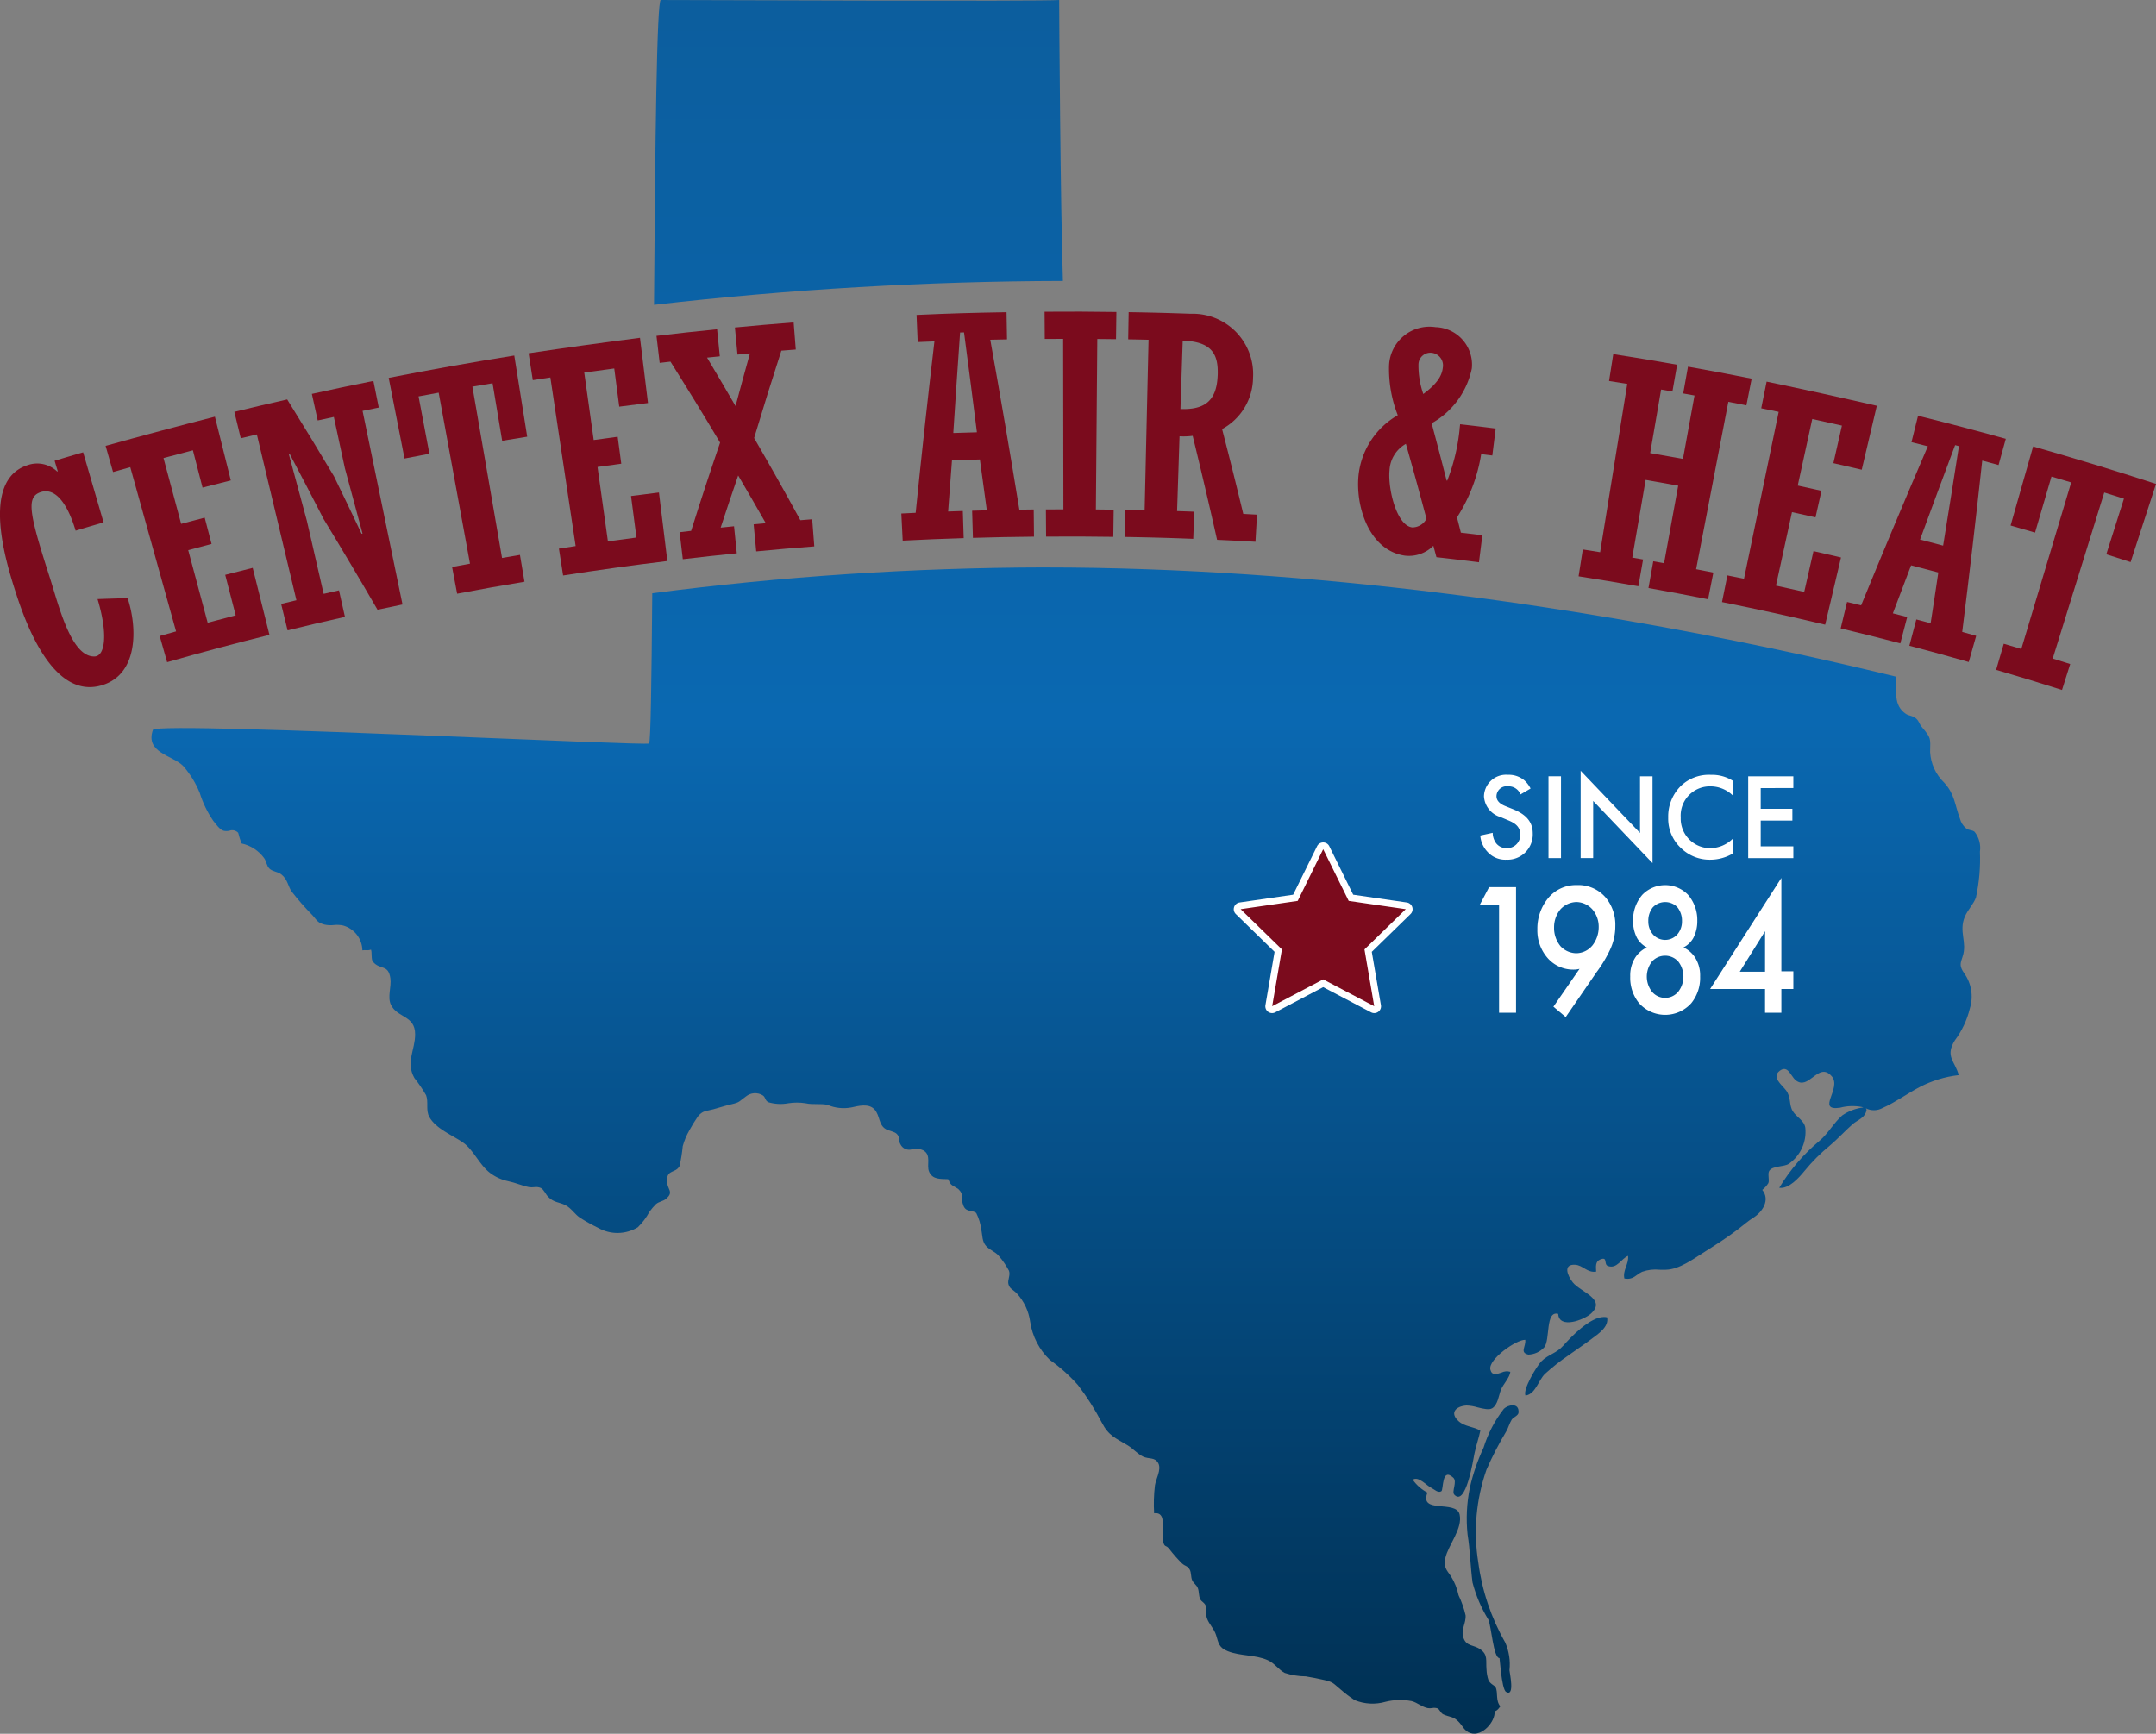<?xml version="1.0" encoding="UTF-8"?> <svg xmlns="http://www.w3.org/2000/svg" xmlns:xlink="http://www.w3.org/1999/xlink" width="190.675" height="153.357" viewBox="0 0 190.675 153.357"><rect x="0" y="0" width="190.675" height="153.357" fill="#808080" stroke="none"/><defs><clipPath id="clip-path"><path id="Path_37431" data-name="Path 37431" d="M164.023,124.623a10.82,10.82,0,0,0-1.787,3.424,17.438,17.438,0,0,0-1.216,3.552,13.664,13.664,0,0,0-.2,4.13c.225,1.39.249,2.791.437,4.244a12.059,12.059,0,0,0,1.4,3.284c.272.616.447,3.387.98,3.409.016-.305.168,2.734.588,2.987.8.485.313-1.7.3-1.91a4.825,4.825,0,0,0-.374-2.459,19.351,19.351,0,0,1-2.38-7.062,16.767,16.767,0,0,1,.726-8.233,29.466,29.466,0,0,1,1.742-3.375c.2-.346.28-.711.486-1.044.124-.2.578-.352.6-.61.045-.482-.211-.66-.524-.66a1.22,1.22,0,0,0-.784.322m5.245-5.575c-.575.653-1.33.769-1.918,1.369-.417.426-1.665,2.509-1.4,3.027.9-.137,1.134-1.356,1.726-1.924a19.085,19.085,0,0,1,2.073-1.635c.68-.488,1.4-.966,2.016-1.433s1.574-1.068,1.4-1.929a1.17,1.17,0,0,0-.271-.031c-1.253,0-2.946,1.788-3.622,2.556m-45.9-68.859a272.3,272.3,0,0,0-34.651,2.289c-.061,7.747-.141,13.211-.284,13.29-.188.1-9.082-.286-18.813-.676-11.839-.474-24.917-.949-25.063-.534-.717,2.037,1.775,2.257,2.679,3.2a8.472,8.472,0,0,1,1.457,2.364,9.158,9.158,0,0,0,1.193,2.473c.245.3.562.769.9.882a1.078,1.078,0,0,0,.543,0,.718.718,0,0,1,.77.187,7.71,7.71,0,0,0,.295.943,3.343,3.343,0,0,1,2,1.3c.209.3.213.674.463.922.276.273.771.278,1.074.529.552.455.552.983.883,1.486a23.164,23.164,0,0,0,1.857,2.117c.431.495.439.641,1.038.817a2.5,2.5,0,0,0,.844.046,2.545,2.545,0,0,1,.835.043,2.327,2.327,0,0,1,1.692,2.194,1.59,1.59,0,0,1,.324-.013,1,1,0,0,0,.439-.051c.108.291-.009.859.17,1.072.648.771,1.37.184,1.545,1.485.1.72-.276,1.633.042,2.312.55,1.178,2.15.937,2.145,2.625,0,1.4-.85,2.47-.064,3.866a12.338,12.338,0,0,1,1.035,1.521c.231.616-.05,1.321.285,1.923.586,1.052,2.068,1.624,2.965,2.247.966.671,1.433,1.968,2.424,2.718a4.041,4.041,0,0,0,1.563.709c.659.137,1.243.406,1.857.529a1.641,1.641,0,0,0,.445.008,1.077,1.077,0,0,1,.616.072c.267.145.424.562.64.78.531.535.954.442,1.546.748.5.256.821.807,1.278,1.108a16.391,16.391,0,0,0,1.589.884,3.462,3.462,0,0,0,3.515-.047,5.658,5.658,0,0,0,1.031-1.371,5.559,5.559,0,0,1,.578-.679c.257-.219.637-.259.861-.444.8-.662.077-.834.106-1.678.033-.955.751-.592,1.113-1.234a13.465,13.465,0,0,0,.285-1.766,5.927,5.927,0,0,1,.594-1.419,13.169,13.169,0,0,1,.748-1.214c.444-.536.687-.448,1.391-.64.532-.145,1.032-.314,1.592-.441.771-.176.668-.27,1.259-.682a1.29,1.29,0,0,1,1.479-.11c.288.17.189.475.526.622a3.747,3.747,0,0,0,1.75.086,4.932,4.932,0,0,1,1.521,0c.649.151,1.365,0,1.96.15a3.669,3.669,0,0,0,2.1.218c.594-.128,1.519-.388,2.037.174.5.541.347,1.372,1.007,1.748.254.144.756.215.959.413.312.3.135.593.324.914a.854.854,0,0,0,1.072.442,1.372,1.372,0,0,1,.942.1c.776.425.261,1.316.533,1.911.322.705,1.012.609,1.677.647.116.2.138.384.351.532l.547.334c.575.556.163.761.459,1.487.252.619.866.355,1.135.65a4.436,4.436,0,0,1,.442,1.481c.117.513.052,1.017.435,1.44.334.369.8.479,1.13.881a7.036,7.036,0,0,1,.885,1.3c.145.4-.15.822-.049,1.183.121.432.4.468.736.809a4.646,4.646,0,0,1,1.184,2.513,5.86,5.86,0,0,0,1.745,3.379,14.468,14.468,0,0,1,2.47,2.208,22.587,22.587,0,0,1,2.122,3.332c.611,1.188,1.222,1.364,2.317,2.031.462.281.85.747,1.324.974.53.254,1.069.019,1.364.61.277.556-.232,1.4-.308,1.948a13.794,13.794,0,0,0-.07,2.46c.867-.122.782.818.781,1.426a4.268,4.268,0,0,0,0,1.06c.176.588.22.269.532.636a12.449,12.449,0,0,0,1.146,1.307c.318.284.466.185.686.55.152.251.093.656.214.932.132.3.4.418.512.727s.06.636.2.948c.109.246.4.3.513.641s-.033.727.086,1.058c.2.551.632.915.812,1.5.219.714.245,1.1,1.037,1.415,1.132.447,2.412.295,3.53.793.61.272.958.845,1.506,1.13a6.115,6.115,0,0,0,1.854.3c.6.1,1.1.2,1.679.333.8.185.777.321,1.393.817a10.958,10.958,0,0,0,1.256.954,4.16,4.16,0,0,0,2.743.141,5.4,5.4,0,0,1,2.291-.057c.534.145.851.489,1.413.618a1.191,1.191,0,0,0,.392,0,.95.95,0,0,1,.473.021c.223.1.276.421.525.534.578.261.848.16,1.323.622.4.389.512.852,1.084,1.037,1.022.33,2.194-1,2.135-1.93.281-.083.343-.25.5-.434-.442-.538-.176-1.215-.423-1.705-.066-.131-.471-.28-.628-.613a3.538,3.538,0,0,1-.172-.971c-.069-.757.142-1.262-.527-1.745-.626-.452-1.252-.233-1.523-1.062-.229-.7.255-1.265.2-1.962a8.557,8.557,0,0,0-.62-1.768,5.175,5.175,0,0,0-.685-1.7c-.363-.527-.666-.79-.486-1.592.262-1.168,1.554-2.608,1.261-3.862-.305-1.305-3.608-.015-2.842-1.927a3.646,3.646,0,0,1-1.3-1.141c.515-.349,1.212.52,1.689.748.222.106.546.449.838.272.208-.126.009-2.161,1.057-1.2.375.345-.164,1.229.088,1.5,1.025,1.115,1.684-3.128,1.787-3.647.131-.659.391-1.378.519-2.012-.585-.365-1.372-.347-1.91-.827-.839-.749-.257-1.341.687-1.4a3.682,3.682,0,0,1,.971.163c.509.127,1.03.254,1.307.079.494-.311.57-1.131.762-1.623s.8-1.106.831-1.6a1.081,1.081,0,0,0-.79.074c-.423.139-.832.279-.97-.265-.227-.9,2.3-2.672,3.086-2.638.062.634-.517,1.124.278,1.311a2.018,2.018,0,0,0,1.391-.636c.557-.656.082-3.28,1.243-2.97.071,1.374,2.3.532,2.912-.036,1.377-1.269-.971-1.91-1.627-2.752-.49-.627-.862-1.617.211-1.555.7.04,1.064.732,1.861.607-.022-.432-.086-.887.347-1.069.722-.3.29.434.7.575.8.274,1.161-.647,1.775-.9.091.715-.5,1.281-.324,2.006.827.128.958-.312,1.576-.6a3.526,3.526,0,0,1,1.541-.18c.2.005.4.01.579,0,1.175-.039,2.4-.951,3.377-1.567,1.02-.641,2.042-1.3,3-2.031.448-.341.869-.716,1.309-.99.822-.512,1.535-1.578.813-2.473a2.36,2.36,0,0,0,.537-.6c.11-.283-.084-.838.078-1.086.3-.464,1.3-.325,1.748-.632a3.451,3.451,0,0,0,1.441-3.187c-.1-.645-.782-.929-1.107-1.456-.351-.57-.132-1.229-.6-1.854-.334-.45-1.313-1.151-.553-1.723.729-.548.969.478,1.412.839.557.453,1.036.094,1.513-.265.528-.4,1.052-.8,1.672-.088.928,1.061-1.428,3.088.724,2.784a4.327,4.327,0,0,1,1.94-.067c.05.014.09.027.136.041a4.138,4.138,0,0,0-1.863.7c-.757.659-1.233,1.585-2,2.237a16.556,16.556,0,0,0-3.58,4.171c.852.122,1.744-.889,2.243-1.5l.011-.013a15.727,15.727,0,0,1,2.21-2.21c.721-.606,1.351-1.312,2.051-1.921.294-.256.827-.479,1.038-.816.195-.311.205-.489.1-.576A1.589,1.589,0,0,0,197.536,98c1.128-.5,2.163-1.268,3.272-1.849a9.928,9.928,0,0,1,3.45-1.054c-.334-1.261-1.231-1.639-.34-3.077a7.748,7.748,0,0,0,1.326-2.826,3.53,3.53,0,0,0-.51-3.115c-.423-.634-.349-.825-.129-1.479.426-1.272-.371-2.2.2-3.531.251-.586.758-1.092.976-1.677a16.129,16.129,0,0,0,.353-4.057,2.3,2.3,0,0,0-.465-1.751c-.194-.19-.517-.119-.752-.307a1.671,1.671,0,0,1-.551-.863c-.474-1.272-.456-2.165-1.4-3.193a4.053,4.053,0,0,1-1.238-2.7c.026-1.259.1-1.224-.744-2.229-.214-.254-.219-.488-.487-.731-.294-.267-.633-.23-.909-.415-1.135-.761-.828-2.051-.858-3.29-3.291-.8-6.987-1.655-11.034-2.508-16.994-3.581-40.071-7.158-64.311-7.158h-.014M124.705,0c-1.361.127-32.674,0-35.234,0-.355,0-.5,12.714-.6,26.961a323.471,323.471,0,0,1,36.162-2.111c-.224-6.944-.33-23.669-.33-24.849Z" transform="translate(-44.43 0.001)" fill="#00467e"></path></clipPath><linearGradient id="linear-gradient" x1="0.5" x2="0.5" y2="1" gradientUnits="objectBoundingBox"><stop offset="0" stop-color="#0c5e9e"></stop><stop offset="0.414" stop-color="#0a68b1"></stop><stop offset="1" stop-color="#003053"></stop></linearGradient><clipPath id="clip-path-2"><rect id="Rectangle_11594" data-name="Rectangle 11594" width="190.675" height="153.357" fill="none"></rect></clipPath></defs><g id="Logo-Main-Centex-Air-Heat" transform="translate(0 0.001)"><g id="Group_35119" data-name="Group 35119" transform="translate(13.4 -0.001)"><g id="Group_35118" data-name="Group 35118" transform="translate(0 0)" clip-path="url(#clip-path)"><rect id="Rectangle_11592" data-name="Rectangle 11592" width="162.326" height="153.635" transform="translate(-0.589 0)" fill="url(#linear-gradient)"></rect></g></g><g id="Group_35121" data-name="Group 35121" transform="translate(0 -0.001)"><g id="Group_35120" data-name="Group 35120" clip-path="url(#clip-path-2)"><path id="Path_37432" data-name="Path 37432" d="M468.753,231.555l-5.25-5.5v7.724h1.107v-5.055l5.25,5.5v-7.68h-1.106Z" transform="translate(-323.712 -157.878)" fill="#fff"></path><path id="Path_37433" data-name="Path 37433" d="M490.349,228.186a3.785,3.785,0,0,0-1.161,2.831,3.547,3.547,0,0,0,1.161,2.734,3.624,3.624,0,0,0,2.56,1,3.948,3.948,0,0,0,1.985-.542v-1.313a2.874,2.874,0,0,1-1.953.835,2.612,2.612,0,0,1-2.647-2.712,2.585,2.585,0,0,1,2.636-2.755,2.821,2.821,0,0,1,1.963.8v-1.3a3.436,3.436,0,0,0-1.931-.521,3.583,3.583,0,0,0-2.614.944" transform="translate(-341.652 -158.707)" fill="#fff"></path><path id="Path_37434" data-name="Path 37434" d="M516.635,228.715v-1.041h-3.992v7.236h3.992v-1.041H513.75v-2.278h2.8v-1.041h-2.8v-1.833Z" transform="translate(-358.033 -159.008)" fill="#fff"></path><rect id="Rectangle_11593" data-name="Rectangle 11593" width="1.106" height="7.236" transform="translate(136.947 68.665)" fill="#fff"></rect><path id="Path_37435" data-name="Path 37435" d="M437.016,230.3l-.727-.293c-.705-.282-.781-.662-.781-.879a.9.9,0,0,1,1.02-.868,1.121,1.121,0,0,1,1.106.716l.89-.521a2.464,2.464,0,0,0-.553-.727,2.135,2.135,0,0,0-1.454-.488,1.954,1.954,0,0,0-2.115,1.91,2.041,2.041,0,0,0,1.475,1.833l.694.293c.477.2,1.042.5,1.042,1.237a1.162,1.162,0,0,1-1.193,1.215,1.141,1.141,0,0,1-.944-.434,1.561,1.561,0,0,1-.3-.922l-1.1.239a2.343,2.343,0,0,0,.607,1.41,2.116,2.116,0,0,0,1.7.727,2.23,2.23,0,0,0,2.332-2.322c0-.824-.369-1.584-1.7-2.126" transform="translate(-303.161 -158.706)" fill="#fff"></path><path id="Path_37436" data-name="Path 37436" d="M507.777,265.747v-8.259l-6.3,9.824h4.857v2.1h1.443v-2.1h1.059v-1.565Zm-1.443.033H504.1l2.237-3.58Z" transform="translate(-350.234 -179.831)" fill="#fff"></path><path id="Path_37437" data-name="Path 37437" d="M482.759,265.1a2.085,2.085,0,0,0,.868-.832,3.211,3.211,0,0,0,.353-1.515,3.422,3.422,0,0,0-.824-2.315,2.819,2.819,0,0,0-4.033,0,3.422,3.422,0,0,0-.824,2.315,3.211,3.211,0,0,0,.353,1.515,2.085,2.085,0,0,0,.868.832,2.483,2.483,0,0,0-1.03.9,2.938,2.938,0,0,0-.442,1.665,3.557,3.557,0,0,0,.78,2.364,3.1,3.1,0,0,0,4.622,0,3.56,3.56,0,0,0,.78-2.364,2.938,2.938,0,0,0-.442-1.665,2.487,2.487,0,0,0-1.03-.9m-2.694-3.563a1.508,1.508,0,0,1,2.149,0,1.886,1.886,0,0,1,.412,1.232,1.75,1.75,0,0,1-.4,1.166,1.438,1.438,0,0,1-2.178,0,1.75,1.75,0,0,1-.4-1.166,1.886,1.886,0,0,1,.412-1.232m2.252,7.459a1.508,1.508,0,0,1-2.355,0,2.177,2.177,0,0,1,.014-2.648,1.568,1.568,0,0,1,2.326,0,2.176,2.176,0,0,1,.015,2.648" transform="translate(-333.872 -181.296)" fill="#fff"></path><path id="Path_37438" data-name="Path 37438" d="M433.922,261.759h1.707V271.3h1.5V260.194h-2.384Z" transform="translate(-303.053 -181.721)" fill="#fff"></path><path id="Path_37439" data-name="Path 37439" d="M454.315,259.586a3.186,3.186,0,0,0-2.531,1.132,4.26,4.26,0,0,0-.971,2.781,3.692,3.692,0,0,0,.9,2.531,2.991,2.991,0,0,0,2.3,1.032,1.993,1.993,0,0,0,.53-.067l-2.311,3.347,1.089.916,2.723-3.963a11.376,11.376,0,0,0,1.192-1.981,4.848,4.848,0,0,0,.471-2.115,3.748,3.748,0,0,0-.854-2.514,3.188,3.188,0,0,0-2.532-1.1m1.34,5.362a1.864,1.864,0,0,1-1.413.666,1.945,1.945,0,0,1-1.384-.616,2.535,2.535,0,0,1-.574-1.648,2.493,2.493,0,0,1,.574-1.632,1.993,1.993,0,0,1,1.4-.633,1.954,1.954,0,0,1,1.4.633,2.357,2.357,0,0,1,.574,1.582,2.634,2.634,0,0,1-.574,1.649" transform="translate(-314.85 -181.296)" fill="#fff"></path><path id="Path_37440" data-name="Path 37440" d="M365.883,262.558a.3.3,0,0,1-.3-.353l.835-4.868-3.537-3.447a.3.3,0,0,1,.167-.514l4.887-.71,2.186-4.429a.3.3,0,0,1,.541,0l2.186,4.429,4.888.71a.3.3,0,0,1,.167.514l-3.537,3.447.835,4.868a.3.3,0,0,1-.437.318l-4.372-2.3-4.371,2.3a.3.3,0,0,1-.141.035" transform="translate(-253.377 -173.252)" fill="#7b0b1d"></path><path id="Path_37441" data-name="Path 37441" d="M369.7,247.671l2.256,4.571,5.045.733-3.65,3.558.862,5.024-4.512-2.372-4.512,2.372.862-5.024-3.65-3.558,5.045-.733Zm0-.6a.6.6,0,0,0-.541.336l-2.116,4.287-4.731.687a.6.6,0,0,0-.334,1.029l3.423,3.337-.808,4.712a.6.6,0,0,0,.875.636l4.231-2.225,4.231,2.225a.6.6,0,0,0,.875-.636l-.808-4.712,3.423-3.337a.6.6,0,0,0-.334-1.029l-4.731-.687-2.116-4.287a.6.6,0,0,0-.541-.336" transform="translate(-252.678 -172.554)" fill="#fff"></path><path id="Path_37442" data-name="Path 37442" d="M8.628,145.636c.956,3.184.642,5.039-.254,5.076-2.089.086-3.183-4.533-3.968-6.976-1.847-5.745-2.117-7.157-.769-7.572,1.207-.371,2.29.885,3.053,3.422.988-.3,1.482-.443,2.471-.732l-1.808-6.2c-1.01.294-1.515.444-2.523.747l.28.932-.057.017a2.557,2.557,0,0,0-2.64-.551c-4.145,1.367-1.885,8.572-1,11.317.945,2.926,3.373,9.5,7.675,8.12,3.16-1.012,3.054-5.1,2.2-7.681-1.064.028-1.6.044-2.663.082" transform="translate(0 -92.646)" fill="#7b0b1d"></path><path id="Path_37443" data-name="Path 37443" d="M41.547,136.189l.928,3.585c-.992.257-1.487.387-2.478.653l-1.722-6.422c.825-.221,1.238-.331,2.065-.546l-.607-2.328c-.833.217-1.25.327-2.082.55L36.09,125.86c1.041-.279,1.562-.417,2.6-.686l.853,3.3c1-.258,1.5-.385,2.5-.635L40.636,122.2q-4.851,1.241-9.666,2.581l.658,2.314c.609-.173.914-.259,1.524-.429l4.05,14.528c-.58.162-.87.243-1.449.408l.658,2.314q4.5-1.288,9.048-2.416l-1.481-5.926c-.973.243-1.459.367-2.431.618" transform="translate(-21.63 -85.344)" fill="#7b0b1d"></path><path id="Path_37444" data-name="Path 37444" d="M81.484,114.076l-.475-2.358c-2.18.439-3.268.668-5.441,1.147l.517,2.349c.57-.125.856-.188,1.427-.31l.972,4.518c.628,2.32.941,3.48,1.565,5.8l-.083.018c-.967-2.037-1.455-3.054-2.441-5.085-1.632-2.73-2.46-4.091-4.14-6.8-1.872.426-2.807.646-4.674,1.1l.57,2.337c.568-.138.853-.207,1.421-.343l3.5,14.669c-.541.129-.811.194-1.352.326l.57,2.337c2.027-.494,3.042-.732,5.074-1.189l-.528-2.347c-.542.122-.813.184-1.355.308l-1.49-6.479c-.632-2.34-.948-3.509-1.583-5.848l.085-.02c1.205,2.285,1.8,3.43,2.981,5.725q2.427,3.988,4.77,8.028c.883-.189,1.326-.282,2.21-.465l-3.533-17.126c.572-.118.858-.176,1.43-.292" transform="translate(-47.987 -78.024)" fill="#7b0b1d"></path><path id="Path_37445" data-name="Path 37445" d="M124.023,111.81c.882-.147,1.324-.219,2.207-.36-.458-2.872-.686-4.308-1.144-7.18q-5.57.888-11.106,1.977c.562,2.853.842,4.28,1.4,7.134.879-.173,1.319-.258,2.2-.424-.384-2.029-.575-3.043-.959-5.072.711-.135,1.067-.2,1.779-.331q1.385,7.564,2.769,15.127c-.633.116-.949.175-1.582.294.179.946.268,1.418.446,2.364,2.379-.449,3.571-.661,5.956-1.06-.159-.949-.238-1.424-.4-2.373-.634.106-.951.16-1.585.27l-2.621-15.154c.713-.123,1.069-.184,1.783-.3l.85,5.092" transform="translate(-79.604 -72.823)" fill="#7b0b1d"></path><path id="Path_37446" data-name="Path 37446" d="M164.081,113.068c.192,1.468.289,2.2.481,3.671-1.01.132-1.515.2-2.524.342l-.921-6.584c.841-.118,1.262-.175,2.1-.287l-.317-2.385c-.848.112-1.272.17-2.121.289-.334-2.387-.5-3.581-.835-5.969,1.061-.148,1.592-.22,2.653-.359l.442,3.377c1.016-.133,1.524-.2,2.541-.322-.283-2.307-.424-3.46-.707-5.768q-4.936.633-9.849,1.367l.369,2.377c.622-.1.933-.144,1.554-.237q1.118,7.457,2.236,14.914c-.592.089-.887.134-1.479.226l.369,2.377q4.595-.721,9.22-1.28l-.743-6.063c-.99.121-1.485.184-2.474.314" transform="translate(-108.273 -69.193)" fill="#7b0b1d"></path><path id="Path_37447" data-name="Path 37447" d="M205.232,112.048c-1.6-2.918-2.418-4.372-4.088-7.268.933-3.094,1.414-4.639,2.408-7.726l1.275-.1-.188-2.4c-2.079.163-3.118.253-5.195.45l.228,2.395,1.1-.1c-.519,1.86-.773,2.791-1.272,4.653-1-1.717-1.5-2.573-2.519-4.282l1.128-.116c-.1-.957-.144-1.436-.24-2.393-2.146.215-3.218.332-5.361.584.113.956.169,1.434.282,2.389l.954-.111c1.791,2.852,2.669,4.285,4.39,7.162-1.059,3.119-1.572,4.681-2.562,7.808l-1.017.118.281,2.389c1.908-.224,2.862-.329,4.773-.522l-.242-2.393c-.474.048-.71.072-1.183.122.607-1.847.916-2.77,1.547-4.613.989,1.684,1.478,2.528,2.444,4.221l-1.074.1.228,2.395c2.053-.2,3.08-.284,5.136-.443l-.185-2.4-1.047.083" transform="translate(-134.449 -66.036)" fill="#7b0b1d"></path><path id="Path_37448" data-name="Path 37448" d="M274.752,109.037q-1.226-7.529-2.574-15.037c.592-.013.889-.019,1.481-.029l-.042-2.406c-3.184.056-4.776.1-7.958.241.042.962.062,1.442.1,2.4.592-.026.888-.038,1.48-.06q-.89,7.575-1.658,15.164c-.508.024-.762.036-1.269.061l.121,2.4c2.157-.109,3.236-.153,5.394-.221-.03-.962-.046-1.443-.076-2.4l-1.3.044c.134-1.811.2-2.717.341-4.529.987-.034,1.48-.049,2.467-.074.249,1.8.372,2.7.615,4.5-.519.013-.779.02-1.3.035.028.962.042,1.442.07,2.4,2.158-.062,3.238-.083,5.4-.106-.01-.962-.015-1.443-.025-2.405-.509.005-.763.008-1.271.016m-5.84-6.78q.287-4.445.6-8.889l.349-.011q.584,4.416,1.14,8.836c-.837.023-1.255.035-2.092.063" transform="translate(-184.599 -63.95)" fill="#7b0b1d"></path><path id="Path_37449" data-name="Path 37449" d="M306.312,91.409c.006.962.01,1.443.016,2.406.651,0,.976-.006,1.626-.007q.011,7.54.022,15.081c-.619,0-.928,0-1.547.006.006.962.01,1.443.016,2.405,2.378-.016,3.567-.012,5.945.021.013-.962.02-1.443.033-2.405-.63-.008-.945-.012-1.574-.017q.062-7.54.125-15.081c.662.005.993.009,1.655.018.013-.962.02-1.443.033-2.406-2.54-.035-3.81-.039-6.351-.022" transform="translate(-213.93 -63.834)" fill="#7b0b1d"></path><path id="Path_37450" data-name="Path 37450" d="M338.43,101.9a5.221,5.221,0,0,0,2.74-4.546,5.338,5.338,0,0,0-5.5-5.654c-2.2-.077-3.3-.105-5.5-.143-.017.962-.025,1.443-.041,2.405.72.012,1.08.02,1.8.036l-.346,15.077c-.685-.016-1.028-.023-1.713-.034-.016.962-.025,1.443-.041,2.4,2.422.042,3.632.075,6.053.167.036-.961.055-1.442.091-2.4-.607-.023-.911-.034-1.519-.054l.217-6.618a6.085,6.085,0,0,0,1.161-.041q1.121,4.591,2.158,9.2c1.358.061,2.037.1,3.394.173.055-.961.082-1.441.137-2.4l-1.214-.066c-.727-3-1.1-4.506-1.874-7.506m-.392-4.7c-.1,2.268-1.213,3-3.29,2.931.079-2.42.119-3.631.2-6.051,2.642.087,3.173,1.256,3.092,3.12" transform="translate(-230.352 -63.946)" fill="#7b0b1d"></path><path id="Path_37451" data-name="Path 37451" d="M407.232,104.866a17.184,17.184,0,0,1-1.1,4.608l-.056-.006c-.517-2.027-.782-3.041-1.324-5.066a7.221,7.221,0,0,0,3.554-4.852A3.317,3.317,0,0,0,405.1,95.9a3.578,3.578,0,0,0-4.114,3.4,11.231,11.231,0,0,0,.77,4.389,6.98,6.98,0,0,0-3.476,5.382c-.256,2.832,1.018,6.615,4.123,7.041a3.055,3.055,0,0,0,2.5-.875c.11.4.165.606.274,1.01,1.5.169,2.257.259,3.761.448.12-.955.18-1.432.3-2.386-.758-.1-1.137-.141-1.9-.232-.137-.538-.205-.808-.344-1.347a14.554,14.554,0,0,0,2.14-5.6l.985.122c.12-.954.18-1.432.3-2.387-1.259-.158-1.889-.234-3.148-.379l-.043.376m-3.639-5.694a1.051,1.051,0,0,1,1.155-1,1.123,1.123,0,0,1,1,1.3c-.084.78-.571,1.487-1.73,2.345a7.66,7.66,0,0,1-.426-2.652m-.543,14.453c-1.4-.146-2.171-3.449-2.019-5.036a2.848,2.848,0,0,1,1.449-2.357c.75,2.65,1.114,3.976,1.821,6.629a1.423,1.423,0,0,1-1.251.764" transform="translate(-278.14 -66.962)" fill="#7b0b1d"></path><path id="Path_37452" data-name="Path 37452" d="M476.136,108.077c.641.123.962.186,1.6.313l.467-2.36c-2.25-.445-3.376-.657-5.632-1.061l-.423,2.368,1,.181-1.022,5.61c-1.16-.211-1.74-.315-2.9-.515l.968-5.62,1,.175c.167-.948.25-1.422.417-2.369-2.257-.4-3.387-.584-5.648-.939-.149.951-.224,1.426-.373,2.377.645.1.967.152,1.611.257L464.8,121.381c-.613-.1-.919-.148-1.532-.244-.149.951-.224,1.426-.373,2.377,2.117.332,3.175.508,5.288.879l.416-2.369-.956-.166,1.183-6.872c1.152.2,1.728.3,2.879.51-.5,2.744-.75,4.116-1.25,6.86l-.955-.173-.424,2.368c2.111.378,3.166.576,5.272.993l.467-2.359c-.61-.121-.915-.18-1.525-.3q1.425-7.4,2.85-14.81" transform="translate(-323.286 -72.537)" fill="#7b0b1d"></path><path id="Path_37453" data-name="Path 37453" d="M513.066,126.918l-.82,3.611c-1-.227-1.5-.337-2.5-.555l1.417-6.5c.832.182,1.249.274,2.08.461l.529-2.347c-.838-.189-1.258-.282-2.1-.465l1.284-5.888c1.05.229,1.575.346,2.623.584l-.754,3.321c1,.228,1.5.344,2.506.581l1.335-5.656q-4.866-1.12-9.746-2.136l-.477,2.358c.618.125.926.188,1.544.317l-3.068,14.766c-.587-.122-.881-.182-1.468-.3l-.477,2.358q4.576.918,9.124,2l1.4-5.945c-.975-.23-1.464-.343-2.441-.565" transform="translate(-352.681 -78.173)" fill="#7b0b1d"></path><path id="Path_37454" data-name="Path 37454" d="M553.726,126.294l.641-2.319c-3.1-.856-4.65-1.263-7.762-2.038l-.581,2.335c.579.144.869.217,1.447.364q-3.006,7.011-5.9,14.071c-.5-.122-.746-.183-1.243-.3l-.564,2.338c2.113.51,3.168.774,5.274,1.324l.607-2.327c-.506-.132-.76-.2-1.267-.328.642-1.7.965-2.548,1.613-4.246.964.249,1.445.375,2.407.632-.269,1.8-.4,2.7-.68,4.491-.506-.136-.759-.2-1.265-.337l-.614,2.326c2.1.556,3.155.843,5.251,1.439l.657-2.314c-.494-.14-.741-.21-1.235-.348q.946-7.57,1.77-15.155c.577.157.865.235,1.441.394m-4.9,7.128c-.815-.217-1.224-.324-2.04-.536q1.537-4.181,3.1-8.353l.34.089q-.686,4.4-1.4,8.8" transform="translate(-376.975 -85.161)" fill="#7b0b1d"></path><path id="Path_37455" data-name="Path 37455" d="M588.611,130.943l-1.993,6.992c.866.247,1.3.372,2.163.625l1.452-4.954c.7.2,1.048.308,1.746.517l-4.412,14.732c-.62-.186-.931-.278-1.552-.46l-.677,2.308c2.337.686,3.5,1.041,5.828,1.777l.725-2.293c-.618-.2-.927-.293-1.546-.485l4.557-14.688c.7.216,1.044.325,1.74.545l-1.559,4.921c.86.272,1.29.41,2.149.689l2.247-6.915q-5.4-1.755-10.867-3.313" transform="translate(-408.803 -91.451)" fill="#7b0b1d"></path></g></g></g></svg> 